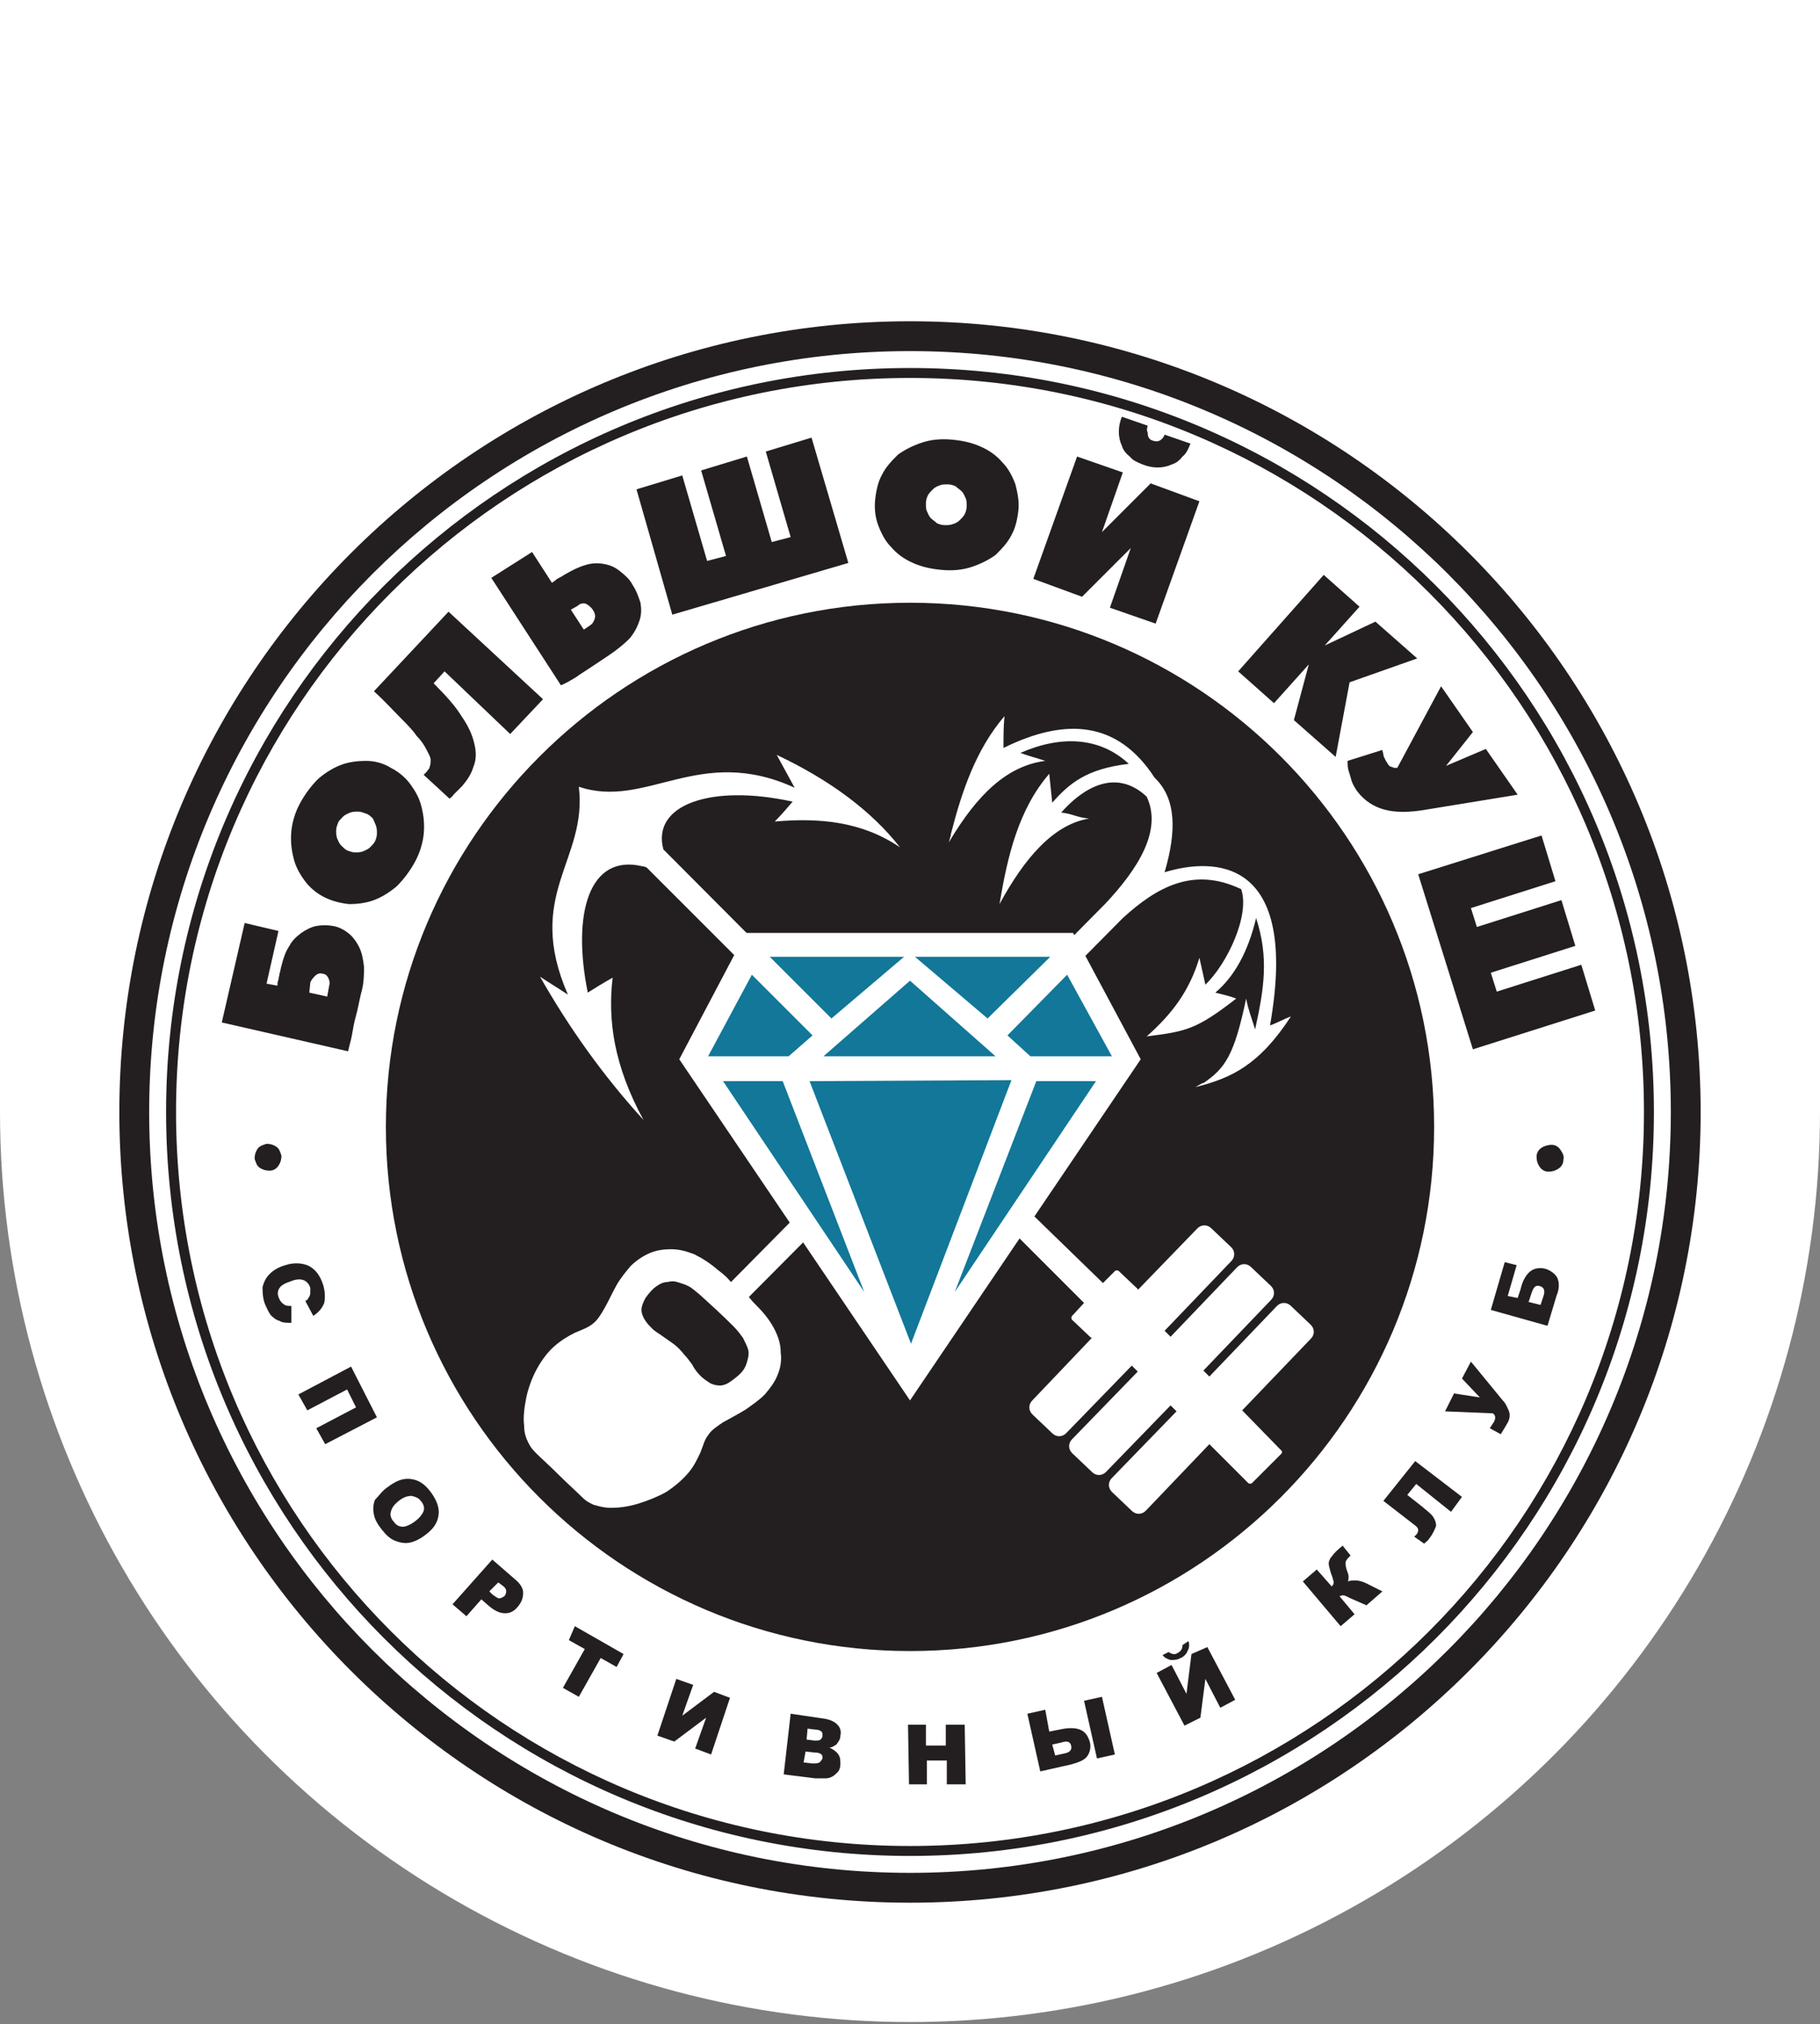 <?xml version="1.0" encoding="UTF-8"?> <!-- Generator: Adobe Illustrator 22.1.0, SVG Export Plug-In . SVG Version: 6.00 Build 0) --> <svg xmlns="http://www.w3.org/2000/svg" xmlns:xlink="http://www.w3.org/1999/xlink" id="Layer_1" x="0px" y="0px" viewBox="0 0 183 203.5" style="enable-background:new 0 0 183 203.5;" xml:space="preserve"><rect x="0" y="0" width="183" height="203.5" fill="#808080" stroke="none"/> <style type="text/css"> .st0{fill:#FFFFFF;} .st1{fill-rule:evenodd;clip-rule:evenodd;fill:#FFFFFF;} .st2{fill-rule:evenodd;clip-rule:evenodd;fill:#231F20;} .st3{fill:#231F20;} .st4{fill-rule:evenodd;clip-rule:evenodd;fill:#127798;} </style> <g> <circle class="st0" cx="91.5" cy="111.8" r="91.5"></circle> <rect class="st0" width="183" height="111.6"></rect> <g> <path class="st1" d="M91.5,35.3c42.2,0,76.5,34.2,76.5,76.5c0,42.2-34.2,76.5-76.5,76.5C49.3,188.3,15,154,15,111.8 C15,69.6,49.3,35.3,91.5,35.3L91.5,35.3z"></path> <path class="st2" d="M91.5,32.3c21.9,0,41.8,8.9,56.2,23.3C162.1,70,171,89.9,171,111.8c0,21.9-8.9,41.8-23.3,56.2 c-14.4,14.4-34.2,23.3-56.2,23.3s-41.8-8.9-56.2-23.3C20.9,153.6,12,133.7,12,111.8c0-21.9,8.9-41.8,23.3-56.2 C49.7,41.2,69.6,32.3,91.5,32.3L91.5,32.3z M91.5,35.3c42.2,0,76.5,34.2,76.5,76.5c0,42.2-34.2,76.5-76.5,76.5 C49.3,188.3,15,154,15,111.8C15,69.6,49.3,35.3,91.5,35.3L91.5,35.3z"></path> <path class="st1" d="M91.5,38c40.8,0,73.8,33,73.8,73.8s-33,73.8-73.8,73.8s-73.8-33-73.8-73.8S50.7,38,91.5,38L91.5,38z"></path> <path class="st2" d="M91.5,37c20.7,0,39.4,8.4,52.9,21.9c13.5,13.5,21.9,32.2,21.9,52.9c0,20.7-8.4,39.4-21.9,52.9 c-13.5,13.5-32.2,21.9-52.9,21.9c-20.7,0-39.4-8.4-52.9-21.9c-13.5-13.5-21.9-32.2-21.9-52.9c0-20.7,8.4-39.4,21.9-52.9 C52.1,45.4,70.8,37,91.5,37L91.5,37z M91.5,38c40.8,0,73.8,33,73.8,73.8s-33,73.8-73.8,73.8s-73.8-33-73.8-73.8S50.7,38,91.5,38 L91.5,38z"></path> <path class="st2" d="M91.5,60.6c29.1,0,52.7,23.6,52.7,52.7c0,29.1-23.6,52.7-52.7,52.7s-52.7-23.6-52.7-52.7 C38.8,84.3,62.4,60.6,91.5,60.6L91.5,60.6z"></path> <path class="st3" d="M27.9,99.1c0-0.2,0-0.4,0.1-0.6c0-0.2,0.1-0.4,0.1-0.6c0.1-0.2,0.1-0.5,0.2-0.8c0.2-0.8,0.4-1.4,0.8-2 c0.3-0.6,0.8-1,1.2-1.3s1-0.6,1.5-0.7c0.6-0.1,1.1-0.1,1.7,0c0.6,0.1,1.1,0.4,1.5,0.7c0.4,0.3,0.8,0.8,1.1,1.4 c0.3,0.6,0.4,1.2,0.5,2c0,0.8,0,1.7-0.3,2.7c-0.2,0.8-0.3,1.5-0.5,2.2c-0.2,0.7-0.3,1.3-0.4,1.9c-0.1,0.6-0.3,1.2-0.4,1.7 l-12.7-2.9l2.3-10l3.4,0.8l-1.2,5.3L27.9,99.1L27.9,99.1z M31.1,99.8l1.8,0.4l0.2-1.1c0.1-0.3,0-0.6-0.1-0.8 c-0.1-0.2-0.3-0.4-0.6-0.4c-0.2-0.1-0.5,0-0.7,0.2c-0.2,0.2-0.4,0.4-0.5,0.7L31.1,99.8L31.1,99.8z M36.8,81.8 c-0.3-0.1-0.5-0.2-0.8-0.2c-0.3,0-0.5,0-0.8,0.1c-0.2,0.1-0.5,0.2-0.7,0.4c-0.2,0.2-0.4,0.4-0.5,0.6c-0.1,0.3-0.2,0.5-0.2,0.8 c0,0.3,0,0.5,0.1,0.8c0.1,0.2,0.2,0.5,0.4,0.7c0.2,0.2,0.4,0.4,0.6,0.5c0.3,0.1,0.5,0.2,0.8,0.2c0.3,0,0.5,0,0.8-0.1 c0.2-0.1,0.5-0.2,0.7-0.4c0.2-0.2,0.4-0.4,0.5-0.6c0.1-0.2,0.2-0.5,0.2-0.8c0-0.3,0-0.5-0.1-0.8c-0.1-0.2-0.2-0.5-0.3-0.7 C37.3,82.1,37.1,81.9,36.8,81.8L36.8,81.8z M39.3,77.2c0.8,0.4,1.5,1,2,1.7c0.5,0.7,0.9,1.4,1.1,2.3c0.2,0.8,0.3,1.7,0.2,2.7 c-0.1,0.9-0.4,1.9-0.9,2.8c-0.5,0.9-1.1,1.7-1.8,2.4c-0.7,0.6-1.5,1.1-2.3,1.4c-0.8,0.3-1.7,0.4-2.5,0.4c-0.9-0.1-1.7-0.3-2.5-0.7 c-0.8-0.4-1.5-1-2-1.7c-0.5-0.7-0.9-1.4-1.1-2.3c-0.2-0.8-0.3-1.7-0.2-2.7c0.1-0.9,0.4-1.9,0.9-2.8c0.5-0.9,1.1-1.7,1.8-2.4 c0.7-0.6,1.5-1.1,2.3-1.4c0.8-0.3,1.7-0.4,2.5-0.4C37.6,76.5,38.5,76.7,39.3,77.2L39.3,77.2z M54.6,70.3l-3.3,3.5l-6.6-6.3 l-1.1,1.2c1.2,1.2,2.2,2.3,2.8,3.3c0.7,1,1.1,1.9,1.3,2.8c0.2,0.8,0.2,1.6-0.1,2.3c-0.2,0.7-0.6,1.3-1.1,1.9 c-0.2,0.2-0.3,0.3-0.5,0.5c-0.2,0.2-0.3,0.3-0.4,0.4c-0.1,0.2-0.3,0.3-0.4,0.4l-2.6-2.4l0.3-0.3c0.1-0.2,0.3-0.3,0.3-0.5 c0.1-0.2,0.1-0.5,0.1-0.7c0-0.3-0.2-0.6-0.4-1c-0.2-0.4-0.5-0.9-1-1.4c-0.4-0.6-1-1.2-1.7-1.9c-0.7-0.7-1.5-1.6-2.6-2.6l7.5-8 L54.6,70.3L54.6,70.3z M61.2,65.9c-0.6,0.4-1.2,0.8-1.8,1.2c-0.6,0.4-1.1,0.7-1.5,1c-0.5,0.3-1,0.6-1.5,0.8l-7-10.8l4.1-2.6l2,3.1 c0.1-0.1,0.3-0.2,0.4-0.3c0.1-0.1,0.3-0.2,0.5-0.3c0.2-0.1,0.3-0.2,0.5-0.3c0.7-0.4,1.3-0.7,2-0.9c0.6-0.2,1.3-0.2,1.8-0.1 c0.6,0.1,1.1,0.3,1.6,0.7c0.5,0.4,1,0.8,1.3,1.4c0.4,0.6,0.6,1.2,0.8,1.8c0.1,0.6,0.1,1.2-0.1,1.8c-0.2,0.6-0.5,1.2-1,1.8 C62.8,64.7,62.1,65.3,61.2,65.9L61.2,65.9z M57.4,61.3l1.3,2l0.6-0.4c0.3-0.2,0.4-0.4,0.5-0.7c0.1-0.3,0-0.6-0.2-0.9 c-0.2-0.3-0.5-0.5-0.7-0.6c-0.3-0.1-0.6,0-0.8,0.2L57.4,61.3L57.4,61.3z M85.3,56.6l-17.7,5.2L64,49.2l4.6-1.4l2.5,8.6l1.9-0.5 l-2.5-8.6l4.6-1.4l2.5,8.6l1.9-0.5L77,45.4l4.6-1.4L85.3,56.6L85.3,56.6z M97.2,50.9c0-0.3,0-0.6-0.1-0.8 c-0.1-0.2-0.2-0.5-0.4-0.7c-0.2-0.2-0.4-0.3-0.6-0.5c-0.2-0.1-0.5-0.2-0.8-0.2c-0.3,0-0.6,0-0.8,0.1c-0.3,0.1-0.5,0.2-0.7,0.4 c-0.2,0.2-0.4,0.4-0.5,0.6c-0.1,0.2-0.2,0.5-0.2,0.8c0,0.3,0,0.6,0.1,0.8c0.1,0.2,0.2,0.5,0.4,0.7c0.2,0.2,0.4,0.3,0.6,0.5 c0.2,0.1,0.5,0.2,0.8,0.2c0.3,0,0.5,0,0.8-0.1c0.3-0.1,0.5-0.2,0.7-0.4c0.2-0.2,0.4-0.4,0.5-0.6C97.1,51.5,97.2,51.2,97.2,50.9 L97.2,50.9z M102.4,51.3c-0.1,0.9-0.3,1.8-0.7,2.5c-0.4,0.8-1,1.4-1.6,2c-0.7,0.5-1.5,0.9-2.4,1.2c-0.9,0.3-1.9,0.4-3,0.3 c-1.1-0.1-2-0.3-2.9-0.7c-0.9-0.4-1.6-0.9-2.2-1.6c-0.6-0.6-1-1.4-1.3-2.2c-0.3-0.8-0.4-1.7-0.3-2.6c0.1-0.9,0.3-1.8,0.7-2.5 c0.4-0.8,1-1.4,1.6-2c0.7-0.5,1.5-0.9,2.4-1.2c0.9-0.3,1.9-0.4,3-0.3c1.1,0.1,2,0.3,2.9,0.7c0.9,0.4,1.6,0.9,2.2,1.6 c0.6,0.6,1,1.4,1.3,2.2C102.3,49.5,102.5,50.4,102.4,51.3L102.4,51.3z M115.7,48.6l4.9,1.8l-4.4,12.3l-4.6-1.6l2.1-6l-4.9,4.9 l-4.9-1.8l4.4-12.3l4.6,1.6l-2.1,6L115.7,48.6L115.7,48.6z M115.9,44.3c0.3,0.1,0.5,0.1,0.7,0c0.2-0.1,0.4-0.3,0.5-0.6l2.6,0.9 c-0.2,0.5-0.4,1-0.8,1.3c-0.3,0.4-0.7,0.7-1.1,0.8c-0.4,0.2-0.9,0.3-1.4,0.3c-0.5,0-1-0.1-1.5-0.3c-0.5-0.2-1-0.4-1.3-0.8 c-0.4-0.3-0.7-0.7-0.8-1.1c-0.2-0.4-0.3-0.9-0.3-1.4c0-0.5,0.1-1,0.3-1.5l2.6,0.9c-0.1,0.3-0.1,0.5,0,0.7 C115.4,44,115.6,44.2,115.9,44.3L115.9,44.3z M135.7,68.6l-1.4,7.5l-4.2-3.7l1.5-5.6l-3.5,3.9l-3.6-3.2l8.6-9.7l3.6,3.2l-3.5,3.9 l5.1-2.4l4.2,3.7L135.7,68.6L135.7,68.6z M149.4,75.3l3.2,4.6l-9.2,1.5c-1.7,0.3-3.1,0.3-4.2,0c-1.1-0.3-2-0.9-2.7-1.8 c-0.3-0.4-0.5-0.8-0.6-1.1c-0.1-0.4-0.2-0.7-0.3-1c-0.1-0.3-0.1-0.7-0.1-1l3.5-1.1c0,0.2,0.1,0.3,0.1,0.5c0,0.1,0.1,0.3,0.2,0.5 c0.1,0.2,0.2,0.3,0.3,0.5c0.1,0.1,0.2,0.2,0.3,0.2c0.1,0,0.2,0.1,0.3,0.1c0.1,0,0.2,0,0.3,0l4.4-8.2l3.2,4.6l-2.7,3.4L149.4,75.3 L149.4,75.3z M148.1,105.5l-5.5-17.6l12.4-3.9l1.4,4.6l-8.5,2.7l0.6,1.9l8.5-2.7l1.4,4.6l-8.5,2.7l0.6,1.9l8.5-2.7l1.4,4.6 L148.1,105.5L148.1,105.5z"></path> <path class="st1" d="M72.2,127.7c-0.8-0.7-1.6-1.2-2.4-1.6c-0.8-0.3-1.5-0.5-2.3-0.5c-0.8,0-1.5,0.1-2.2,0.4 c-0.7,0.3-1.4,0.8-1.9,1.3c-0.5,0.6-1,1.2-1.4,1.9c-0.4,0.7-0.8,1.6-1.2,2.3c-0.4,0.7-0.7,1.2-1.2,1.6c-0.5,0.4-1.1,0.6-1.8,0.9 c-0.6,0.3-1.3,0.7-2,1.3c-0.7,0.6-1.3,1.4-1.8,2.3c-0.5,0.9-0.9,2-1.1,3c-0.2,1-0.3,2-0.2,2.7c0,0.8,0.2,1.3,0.4,1.7 c0.2,0.4,0.3,0.6,0.8,1.1c0.5,0.5,1.5,1.4,2.3,2.2c0.8,0.8,1.8,1.7,2.3,2.2c0.5,0.5,0.8,0.6,1.2,0.8c0.4,0.1,1,0.3,1.7,0.3 c0.8,0,1.7-0.1,2.7-0.4c1-0.3,2-0.7,2.9-1.2c0.9-0.6,1.6-1.2,2.2-1.9c0.6-0.7,0.9-1.4,1.2-2c0.3-0.7,0.4-1.3,0.8-1.8 c0.3-0.5,0.9-0.9,1.5-1.3c0.7-0.4,1.5-0.8,2.3-1.3c0.7-0.5,1.3-0.9,1.9-1.5c0.5-0.6,1-1.2,1.3-2c0.3-0.7,0.4-1.5,0.3-2.2 c0-0.8-0.2-1.5-0.6-2.3c-0.4-0.8-1-1.6-1.7-2.3c-0.3-0.3-0.6-0.6-0.9-1l16.5-16.6l17.2,17.2l-1.2,1.3c-0.1,0.1-0.1,0.3,0,0.4 l1.9,1.8c0,0,0,0,0.1,0l-6,6.3c-0.4,0.4-0.4,1,0,1.4l2,1.9c0.4,0.4,1,0.4,1.4,0l6.6-6.8l0.6,0.6l-6.6,6.8c-0.4,0.4-0.4,1,0,1.4 l2,1.9c0.4,0.4,1,0.4,1.4,0l6.5-6.7l0.6,0.6l-6.5,6.7c-0.4,0.4-0.4,1,0,1.4l2,1.9c0.4,0.4,1,0.4,1.4,0l6.4-6.7l3.9,3.9 c0.1,0.1,0.3,0.1,0.4,0l2.9-2.9c0.1-0.1,0.1-0.1,0.1-0.2c0-0.1,0-0.1-0.1-0.2l-3.9-4l6.9-7.2c0.4-0.4,0.4-1,0-1.4l-2-1.9 c-0.4-0.4-1-0.4-1.4,0l-6.8,7.1l-0.6-0.6l6.8-7.1c0.4-0.4,0.4-1,0-1.4l-2-1.9c-0.4-0.4-1-0.4-1.4,0l-6.7,7l-0.6-0.6l6.7-7 c0.4-0.4,0.4-1,0-1.4l-2-1.9c-0.4-0.4-1-0.4-1.4,0l-6,6.2c0,0,0,0,0-0.1l-1.9-1.8c-0.1-0.1-0.3-0.1-0.4,0l-1.2,1.2L93.4,112 l19.5-19.7l0,0c3.4-3.1,7.1-5.2,11.9-2.9c0.9,2.6-1.4,7.5-3.6,9.6c-0.2-0.9-0.4-1.8-0.6-2.7c-1,3.3-2.7,5.6-5.3,7.9 c4-0.5,5-0.7,9-3.8c-0.8-0.3-1.3-0.4-2.1-0.6c1.9-1.6,3.3-4.1,4.1-7.5c1.3,4,0.8,7.1-0.1,11.2c-0.3-1-0.7-2-0.9-3.1 c-1.2,5.7-2.1,7-4.3,8.5l-0.1,0l0,0c-0.2,0.1-0.5,0.3-0.7,0.4c3.6-0.9,6.4-2.2,9.6-7.1c-0.6,0.2-1.5,0.7-2.1,0.9 c3-17-5.7-16.9-10.6-15.4c1.2-4.1,1.2-7.4-1-9.5c-3.7-5.7-8.9-6.1-15.2-3c0-1.1,0-2.2,0.1-3.2c-2.9,3.4-4.3,7.6-5.4,11.9l0,0.1 l0,0l-0.2,0.7c2.9-4.9,5.9-7.7,9.7-8.2c-0.9-0.3-1.7-0.5-2.5-0.8c4.1-1.8,8-1.6,10.9,1.1c-4.3,0.5-6,2-7.7,3.9 c-0.1-1-0.2-2-0.3-2.9c-3.1,3.6-4.2,8.3-5,13.1c2.5-4.6,5.4-8,9-8.6c-1.2-0.1-1.7-0.5-2.8-0.6c2.2-2.5,5.5-4.5,8.6-1.6 c1.6,3.4-0.9,7.3-4.2,10.8l-19.4,19.6l-25-25.1c-1.2-4.5,4.8-6.6,13-4.8c-0.6,0.7-1.2,1.4-1.8,2c4.5-0.4,8.8,0,12.6,2.6 c-2.9-3.7-7.1-6.8-12.4-9.3c0.6,1.1,1.2,2.2,1.8,3.3c-9.6-4.4-14.9,2.2-21.7-0.1c0.9,7.4-5.5,10.8-1.1,20.9 c-0.9-0.6-1.9-1.2-2.8-1.8c2.9,5.1,6.3,9.9,10.4,14.4c-3-5.5-3.6-10.1-3.1-14.3c-0.9,0.5-1.7,1-2.5,1.5c-1.6-7.9,0.1-14,5.5-12.7 c0.2,0,0.3,0.1,0.4,0.1l25,25l-16.5,16.7C73,128.3,72.6,128,72.2,127.7L72.2,127.7z M67.7,135.1c-0.3-0.2-0.7-0.5-1-0.7 c-0.4-0.3-0.8-0.5-1.1-0.8c-0.3-0.3-0.5-0.5-0.7-0.8c-0.2-0.3-0.4-0.7-0.4-1.1c0-0.4,0.2-0.8,0.4-1.2c0.3-0.4,0.6-0.8,1-1.1 c0.4-0.3,0.8-0.5,1.2-0.5c0.4-0.1,0.7-0.1,1,0c0.3,0.1,0.7,0.2,1.1,0.4c0.4,0.2,0.7,0.5,1.2,0.9c1.1,1,2.2,2,3.3,3.1 c0.5,0.5,0.7,0.8,1,1.2c0.2,0.4,0.4,0.8,0.5,1.1c0.1,0.3,0.1,0.6,0,1c-0.1,0.4-0.2,0.8-0.5,1.2c-0.3,0.4-0.7,0.7-1.1,1 c-0.4,0.3-0.8,0.5-1.2,0.5c-0.4,0-0.8-0.1-1.1-0.3c-0.3-0.2-0.6-0.4-0.9-0.7c-0.3-0.3-0.6-0.7-0.8-1.1c-0.3-0.4-0.5-0.7-0.8-1 C68.5,135.8,68.1,135.4,67.7,135.1L67.7,135.1z"></path> <polygon class="st1" points="107.7,93.8 75,93.8 68.3,106.5 91.5,140.8 114.7,106.5 107.9,93.8 75.2,93.8 107.7,93.8 "></polygon> <polygon class="st4" points="72.7,108.7 86.9,129.9 78.7,108.7 72.7,108.7 "></polygon> <polygon class="st4" points="75.6,98 71.2,106.2 79.3,106.2 81.7,104.1 75.6,98 "></polygon> <polygon class="st4" points="82.8,106.2 91.5,98.6 100.1,106.2 82.8,106.2 "></polygon> <polygon class="st4" points="101.7,108.6 91.6,135.1 81.4,108.7 101.7,108.6 "></polygon> <polygon class="st4" points="90.9,96.2 77.4,96.2 83.6,102.4 90.9,96.2 "></polygon> <polygon class="st4" points="110.2,108.7 96,129.9 104.2,108.7 110.2,108.7 "></polygon> <polygon class="st4" points="107.3,98 111.8,106.2 103.6,106.2 101.3,104.1 107.3,98 "></polygon> <polygon class="st4" points="92,96.2 105.6,96.2 99.3,102.4 92,96.2 "></polygon> <path class="st3" d="M27.1,117.7c-0.4,0-0.7-0.1-1-0.3c-0.3-0.2-0.4-0.6-0.5-0.9c0-0.4,0.1-0.7,0.3-1c0.2-0.3,0.6-0.4,0.9-0.5 c0.4,0,0.7,0.1,1,0.3c0.3,0.2,0.4,0.6,0.5,0.9c0,0.4-0.1,0.7-0.3,1C27.8,117.5,27.5,117.7,27.1,117.7L27.1,117.7z M29.3,131.3 l0,1.7c-0.5,0-0.9,0-1.2-0.2c-0.4-0.1-0.7-0.4-0.9-0.6c-0.2-0.3-0.4-0.7-0.6-1.2c-0.2-0.6-0.2-1.2-0.2-1.6 c0.1-0.4,0.3-0.9,0.7-1.3c0.4-0.4,0.9-0.7,1.6-0.9c0.9-0.3,1.8-0.2,2.4,0.1c0.7,0.4,1.1,1,1.4,1.9c0.2,0.7,0.2,1.3,0.1,1.8 c-0.2,0.5-0.5,0.9-1.1,1.3l-0.8-1.5c0.2-0.1,0.3-0.2,0.3-0.3c0.1-0.1,0.2-0.3,0.2-0.5c0-0.2,0-0.3,0-0.5c-0.1-0.4-0.4-0.7-0.7-0.8 c-0.3-0.1-0.7-0.1-1.2,0.1c-0.6,0.2-1,0.4-1.2,0.7c-0.2,0.3-0.2,0.6-0.1,0.9c0.1,0.3,0.3,0.6,0.5,0.7 C28.7,131.3,29,131.3,29.3,131.3L29.3,131.3z M32.7,145.2l-0.9-1.6l4-2.1l-0.9-1.8l-4,2.1l-0.9-1.6l5.3-2.8l2.6,5.1L32.7,145.2 L32.7,145.2z M39,149.5c0.8-0.6,1.5-0.9,2.3-0.8c0.8,0.1,1.4,0.5,2,1.3c0.6,0.8,0.9,1.6,0.8,2.3c-0.1,0.8-0.5,1.4-1.3,2 c-0.5,0.4-1.1,0.7-1.6,0.8c-0.5,0.1-1,0-1.5-0.2c-0.5-0.2-0.9-0.6-1.3-1.1c-0.4-0.5-0.7-1-0.8-1.5c-0.1-0.5-0.1-1,0.1-1.5 C38.1,150.4,38.4,149.9,39,149.5L39,149.5z M40.1,150.9c-0.5,0.4-0.7,0.7-0.8,1.1c-0.1,0.3,0,0.7,0.3,1c0.2,0.3,0.5,0.5,0.9,0.5 c0.3,0,0.8-0.2,1.3-0.6c0.4-0.3,0.7-0.7,0.8-1c0.1-0.3,0-0.7-0.3-1c-0.2-0.3-0.5-0.4-0.9-0.5C41,150.4,40.6,150.5,40.1,150.9 L40.1,150.9z M49.5,156.8l2.3,2c0.5,0.4,0.8,0.9,0.8,1.3c0,0.5-0.1,0.9-0.5,1.4c-0.4,0.5-0.8,0.7-1.3,0.7c-0.5,0-1-0.2-1.6-0.7 l-0.8-0.7l-1.5,1.7l-1.4-1.2L49.5,156.8L49.5,156.8z M49.2,160l0.3,0.3c0.3,0.2,0.5,0.4,0.7,0.4c0.2,0,0.3-0.1,0.5-0.2 c0.1-0.1,0.2-0.3,0.2-0.5c0-0.2-0.1-0.4-0.4-0.6l-0.4-0.3L49.2,160L49.2,160z M57.8,163.5l4.9,2.8l-0.7,1.3l-1.6-0.9l-2.2,3.9 l-1.6-0.9l2.2-3.9l-1.6-0.9L57.8,163.5L57.8,163.5z M73.4,170.7l-1.9,5.7l-1.6-0.6l1.1-3.1l-3.2,2.4l-1.7-0.6l1.9-5.7l1.7,0.6 l-1.1,3.1l3.2-2.4L73.4,170.7L73.4,170.7z M79.5,172.3l3.4,0.5c0.6,0.1,1,0.3,1.3,0.6c0.3,0.3,0.4,0.7,0.3,1.1 c0,0.4-0.2,0.6-0.4,0.9c-0.2,0.1-0.4,0.3-0.7,0.3c0.4,0.2,0.7,0.4,0.9,0.7c0.2,0.3,0.2,0.6,0.2,1c0,0.3-0.1,0.6-0.3,0.8 c-0.2,0.2-0.4,0.4-0.7,0.5c-0.2,0.1-0.4,0.1-0.7,0.1c-0.4,0-0.7,0-0.8,0l-3.2-0.4L79.5,172.3L79.5,172.3z M81.1,174.9l0.8,0.1 c0.3,0,0.5,0,0.6-0.1c0.1-0.1,0.2-0.2,0.2-0.4c0-0.2,0-0.3-0.1-0.4c-0.1-0.1-0.3-0.2-0.6-0.2l-0.8-0.1L81.1,174.9L81.1,174.9z M80.8,177.2l0.9,0.1c0.3,0,0.5,0,0.7-0.1c0.1-0.1,0.2-0.2,0.3-0.4c0-0.2,0-0.3-0.1-0.4c-0.1-0.1-0.3-0.2-0.7-0.2l-0.9-0.1 L80.8,177.2L80.8,177.2z M91.3,173.4l1.8,0l0,2.1l2,0l0-2.1l1.9,0l0.1,6l-1.9,0l0-2.4l-2,0l0,2.4l-1.8,0L91.3,173.4L91.3,173.4z M105.5,174.1l1-0.2c0.9-0.2,1.6-0.2,2.1,0c0.5,0.2,0.8,0.6,1,1.3c0.1,0.5,0,1-0.3,1.4c-0.3,0.4-0.9,0.6-1.6,0.8l-3.1,0.7 l-1.3-5.8l1.8-0.4L105.5,174.1L105.5,174.1z M106.1,176.5l0.9-0.2c0.6-0.1,0.8-0.4,0.7-0.8c-0.1-0.4-0.4-0.5-1-0.3l-0.9,0.2 L106.1,176.5L106.1,176.5z M109,171l1.8-0.4l1.3,5.8l-1.8,0.4L109,171L109,171z M121.4,165.6l2.8,5.3l-1.5,0.8l-1.5-2.9l-0.5,3.9 l-1.6,0.8l-2.8-5.3l1.5-0.8l1.5,2.9l0.5-4L121.4,165.6L121.4,165.6z M119.5,165c0.1,0.3,0.1,0.7-0.1,1c-0.1,0.3-0.4,0.6-0.7,0.7 c-0.3,0.2-0.7,0.2-1,0.2c-0.3-0.1-0.6-0.2-0.8-0.5l0.6-0.3c0.3,0.2,0.6,0.3,0.9,0.1c0.4-0.2,0.5-0.5,0.5-0.8L119.5,165L119.5,165z M139,160l-1.6,1.4l-1.6-0.7c-0.4-0.2-0.6-0.3-0.7-0.3c-0.1,0-0.3,0-0.4,0.1l1.5,1.8l-1.4,1.2L131,159l1.4-1.2l1.5,1.7 c0.1-0.1,0.2-0.2,0.2-0.4c0-0.1-0.1-0.5-0.3-1c-0.1-0.4-0.2-0.7-0.2-0.9c0-0.2,0.1-0.5,0.3-0.7c0.2-0.3,0.5-0.6,1.1-1.1l0.8,1 l-0.1,0.1c-0.2,0.2-0.4,0.4-0.4,0.6c0,0.2,0,0.4,0.1,0.7c0.1,0.3,0.2,0.5,0.2,0.7c0,0.2,0,0.4-0.1,0.5c0.3-0.1,0.5-0.1,0.8-0.1 c0.3,0,0.7,0.1,1.1,0.3L139,160L139,160z M147,150.5l-1.1,1.5l-3.5-2.8l-0.9,1.1l1.4,1.1c0.6,0.5,1,0.8,1.2,1.1 c0.2,0.3,0.3,0.6,0.3,0.9c-0.1,0.3-0.3,0.8-0.7,1.3c-0.1,0.2-0.3,0.3-0.5,0.5l-1-0.7l0.2-0.2c0.2-0.2,0.2-0.4,0.2-0.5 c0-0.1-0.1-0.3-0.4-0.5l-3.1-2.4l3.2-4L147,150.5L147,150.5z M145.3,141.9l0.9-1.8l2.6,0.4l-1.8-1.9l0.9-1.7l3.2,3.9 c0.3,0.3,0.4,0.6,0.5,0.8c0.1,0.2,0.2,0.4,0.2,0.7c0,0.3-0.1,0.6-0.3,0.9c-0.1,0.2-0.3,0.5-0.6,1l-1.1-0.6 c0.2-0.3,0.3-0.5,0.4-0.6c0.2-0.4,0.2-0.7-0.1-0.9L145.3,141.9L145.3,141.9z M152.6,130.5l0.3-0.9c0.2-0.9,0.6-1.5,1-1.8 c0.4-0.3,1-0.4,1.6-0.2c0.5,0.2,0.9,0.5,1.1,0.9c0.2,0.5,0.2,1.1-0.1,1.8l-0.9,3l-5.7-1.6l1.4-4.8l1.2,0.3l-0.9,3.1L152.6,130.5 L152.6,130.5z M154.9,131.2l0.3-0.9c0.2-0.6,0-0.9-0.4-1c-0.4-0.1-0.6,0.1-0.8,0.7l-0.3,0.9L154.9,131.2L154.9,131.2z M156,115.1 c0.4,0,0.7,0.2,0.9,0.5c0.2,0.3,0.4,0.6,0.3,1c0,0.4-0.2,0.7-0.5,0.9c-0.3,0.2-0.6,0.3-1,0.3c-0.4,0-0.7-0.2-0.9-0.5 c-0.2-0.3-0.3-0.6-0.3-1c0-0.4,0.2-0.7,0.5-0.9C155.3,115.2,155.7,115.1,156,115.1L156,115.1z"></path> </g> </g> </svg> 
